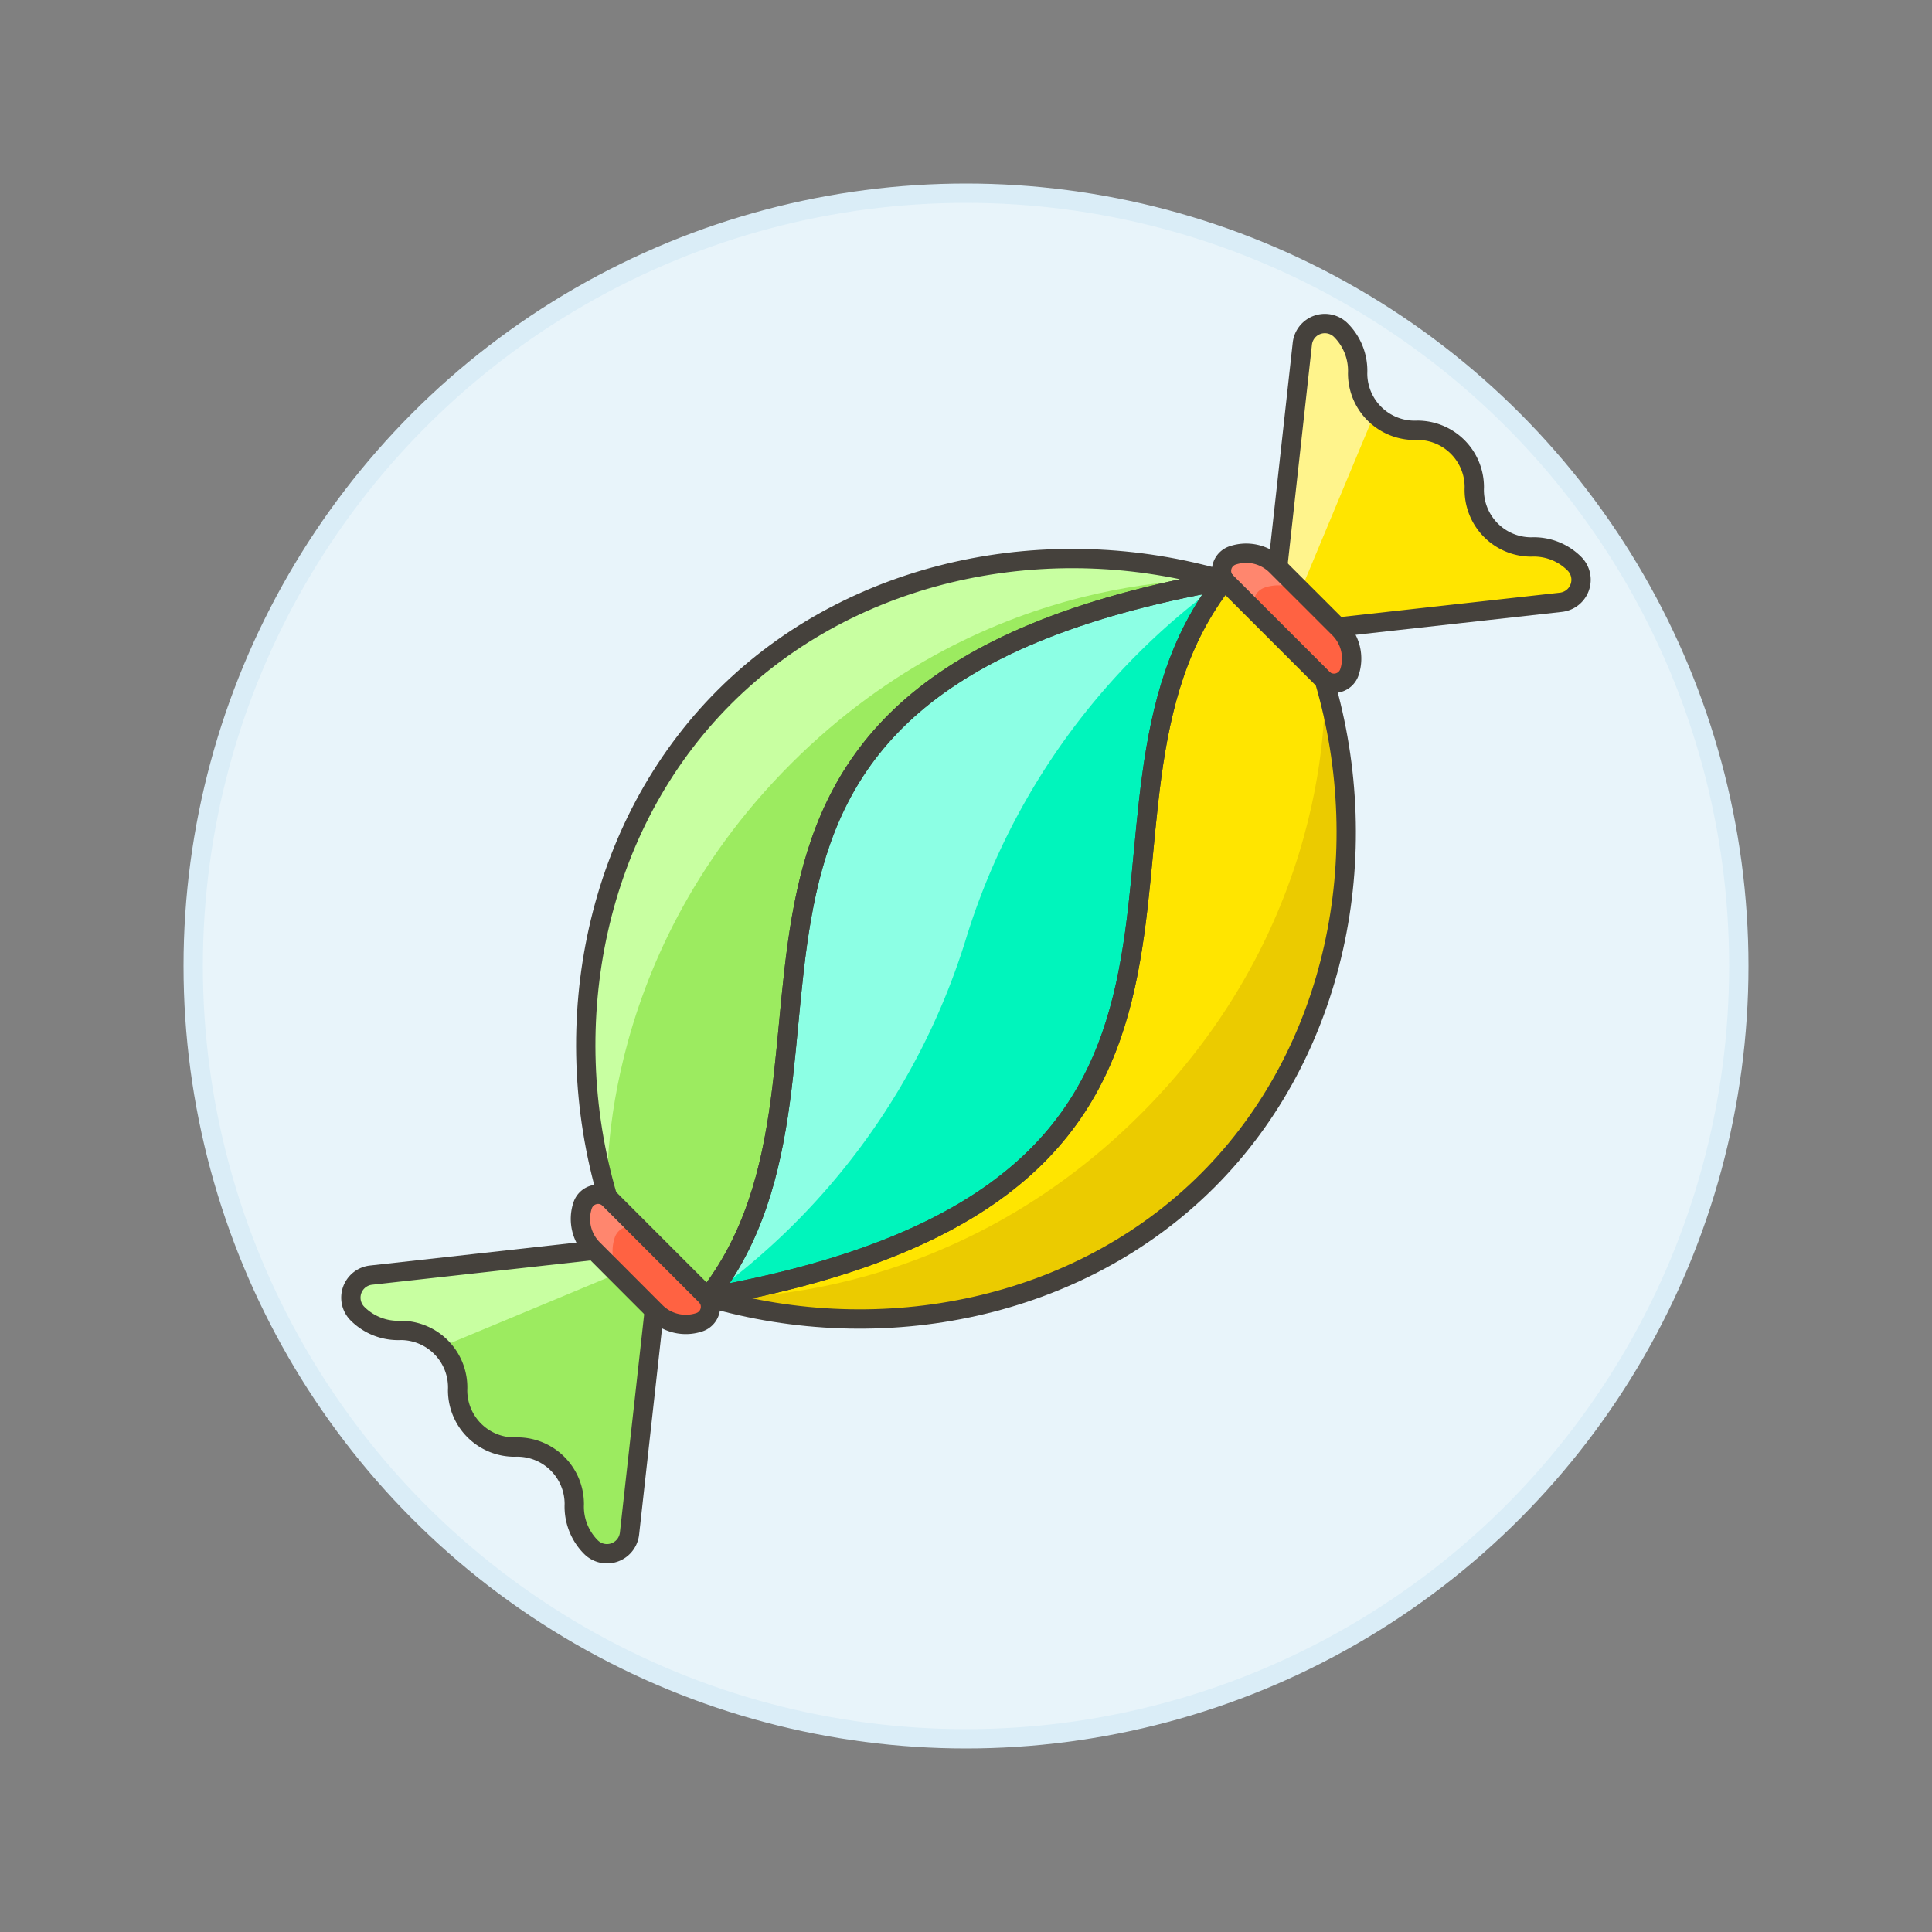 <svg xmlns="http://www.w3.org/2000/svg" viewBox="0 0 100 100"><rect x="0" y="0" width="100" height="100" fill="#808080" stroke="none"/><g class="nc-icon-wrapper"><defs/><circle class="a" cx="50" cy="50" r="40" fill="#e8f4fa" stroke="#daedf7" stroke-linecap="round" stroke-linejoin="round"/><path class="b" d="M67.687 32.63l13.1-1.456a1.173 1.173 0 0 0 .7-2 2.968 2.968 0 0 0-2.231-.863 2.952 2.952 0 0 1-2.946-3.094 2.945 2.945 0 0 0-2.945-2.946 2.951 2.951 0 0 1-3.094-2.945 2.968 2.968 0 0 0-.863-2.231 1.173 1.173 0 0 0-2 .7L65.961 30.9z" style="" fill="#ffe500"/><path class="c" d="M67.417 17.8a1.173 1.173 0 0 1 2-.7 2.964 2.964 0 0 1 .863 2.231 2.949 2.949 0 0 0 .863 2.083l-4.319 10.353-.863-.863z" style="" fill="#fff48c"/><path class="d" d="M67.687 32.63l13.1-1.456a1.173 1.173 0 0 0 .7-2 2.968 2.968 0 0 0-2.231-.863 2.952 2.952 0 0 1-2.946-3.094 2.945 2.945 0 0 0-2.945-2.946 2.951 2.951 0 0 1-3.094-2.945 2.968 2.968 0 0 0-.863-2.231 1.173 1.173 0 0 0-2 .7L65.961 30.9z" stroke-linecap="round" stroke-linejoin="round" fill="none" stroke="#45413c"/><path class="e" d="M34.039 66.278l-1.456 13.1a1.173 1.173 0 0 1-1.995.7 2.968 2.968 0 0 1-.863-2.231 2.952 2.952 0 0 0-3.094-2.946 2.943 2.943 0 0 1-2.945-2.945 2.952 2.952 0 0 0-2.946-3.094A2.968 2.968 0 0 1 18.509 68a1.173 1.173 0 0 1 .7-2l13.1-1.456z" style="" fill="#9ceb60"/><path class="f" d="M18.231 66.786A1.173 1.173 0 0 0 18.509 68a2.968 2.968 0 0 0 2.231.863 2.949 2.949 0 0 1 2.083.863l10.353-4.314-.863-.863-13.1 1.456a1.175 1.175 0 0 0-.982.781z" style="" fill="#c8ffa1"/><path class="d" d="M34.039 66.278l-1.456 13.1a1.173 1.173 0 0 1-1.995.7 2.968 2.968 0 0 1-.863-2.231 2.952 2.952 0 0 0-3.094-2.946 2.943 2.943 0 0 1-2.945-2.945 2.952 2.952 0 0 0-2.946-3.094A2.968 2.968 0 0 1 18.509 68a1.173 1.173 0 0 1 .7-2l13.1-1.456z" stroke-linecap="round" stroke-linejoin="round" fill="none" stroke="#45413c"/><path class="g" d="M36.525 67.039a.843.843 0 0 1-.329 1.4 2.207 2.207 0 0 1-2.259-.534l-3.247-3.251a2.207 2.207 0 0 1-.534-2.259.843.843 0 0 1 1.4-.329z" style="" fill="#ff6242"/><path class="h" d="M30.763 61.841a.846.846 0 0 0-.607.554 2.207 2.207 0 0 0 .534 2.259l1.662 1.663a2.207 2.207 0 0 1-.533-2.259.843.843 0 0 1 1.4-.33l-1.663-1.662a.841.841 0 0 0-.793-.225z" style="" fill="#ff866e"/><path class="d" d="M36.525 67.039a.843.843 0 0 1-.329 1.4 2.207 2.207 0 0 1-2.259-.534l-3.247-3.251a2.207 2.207 0 0 1-.534-2.259.843.843 0 0 1 1.4-.329z" stroke-linecap="round" stroke-linejoin="round" fill="none" stroke="#45413c"/><path class="g" d="M68.448 35.116a.843.843 0 0 0 1.4-.329 2.207 2.207 0 0 0-.534-2.259l-3.251-3.248a2.209 2.209 0 0 0-2.259-.533.843.843 0 0 0-.329 1.4z" style="" fill="#ff6242"/><path class="h" d="M63.25 29.353a.847.847 0 0 1 .554-.606 2.207 2.207 0 0 1 2.259.534l1.663 1.662a2.207 2.207 0 0 0-2.259-.533.843.843 0 0 0-.33 1.4l-1.662-1.663a.842.842 0 0 1-.225-.794z" style="" fill="#ff866e"/><path class="d" d="M68.448 35.116a.843.843 0 0 0 1.4-.329 2.207 2.207 0 0 0-.534-2.259l-3.251-3.248a2.209 2.209 0 0 0-2.259-.533.843.843 0 0 0-.329 1.4z" stroke-linecap="round" stroke-linejoin="round" fill="none" stroke="#45413c"/><path class="e" d="M63.373 30.041c-31.491 5.608-17.255 25.021-26.746 37.1l-5.177-5.177c-2.659-9.042-.624-19.219 6.04-25.883s16.841-8.699 25.883-6.04z" style="" fill="#9ceb60"/><path class="f" d="M63.373 30.041c-9.042-2.659-19.219-.624-25.883 6.04s-8.7 16.841-6.04 25.883c0 0-.862-12.079 9.491-22.432s22.432-9.491 22.432-9.491z" style="" fill="#c8ffa1"/><path class="b" d="M36.627 67.141c31.491-5.608 17.255-25.021 26.746-37.1l5.177 5.177c2.659 9.042.624 19.219-6.04 25.883s-16.841 8.699-25.883 6.04z" style="" fill="#ffe500"/><path class="i" d="M68.55 35.218c2.659 9.042.624 19.219-6.04 25.883s-16.841 8.7-25.883 6.04c0 0 12.079.862 22.432-9.491s9.491-22.432 9.491-22.432z" style="" fill="#ebcb00"/><path class="j" d="M36.627 67.141c31.491-5.608 17.255-25.021 26.746-37.1-31.491 5.608-17.255 25.021-26.746 37.1z" style="" fill="#8cffe4"/><path class="k" d="M63.373 30.041c-9.491 12.079 4.745 31.492-26.746 37.1A35.72 35.72 0 0 0 50 48.591a35.717 35.717 0 0 1 13.373-18.55z" style="" fill="#00f5bc"/><path class="d" d="M63.373 30.041c-31.491 5.608-17.255 25.021-26.746 37.1l-5.177-5.177c-2.659-9.042-.624-19.219 6.04-25.883s16.841-8.699 25.883-6.04z" stroke-linecap="round" stroke-linejoin="round" fill="none" stroke="#45413c"/><path class="d" d="M36.627 67.141c31.491-5.608 17.255-25.021 26.746-37.1l5.177 5.177c2.659 9.042.624 19.219-6.04 25.883s-16.841 8.699-25.883 6.04z" stroke-linecap="round" stroke-linejoin="round" fill="none" stroke="#45413c"/><path class="d" d="M36.627 67.141c31.491-5.608 17.255-25.021 26.746-37.1-31.491 5.608-17.255 25.021-26.746 37.1z" stroke-linecap="round" stroke-linejoin="round" fill="none" stroke="#45413c"/></g></svg>